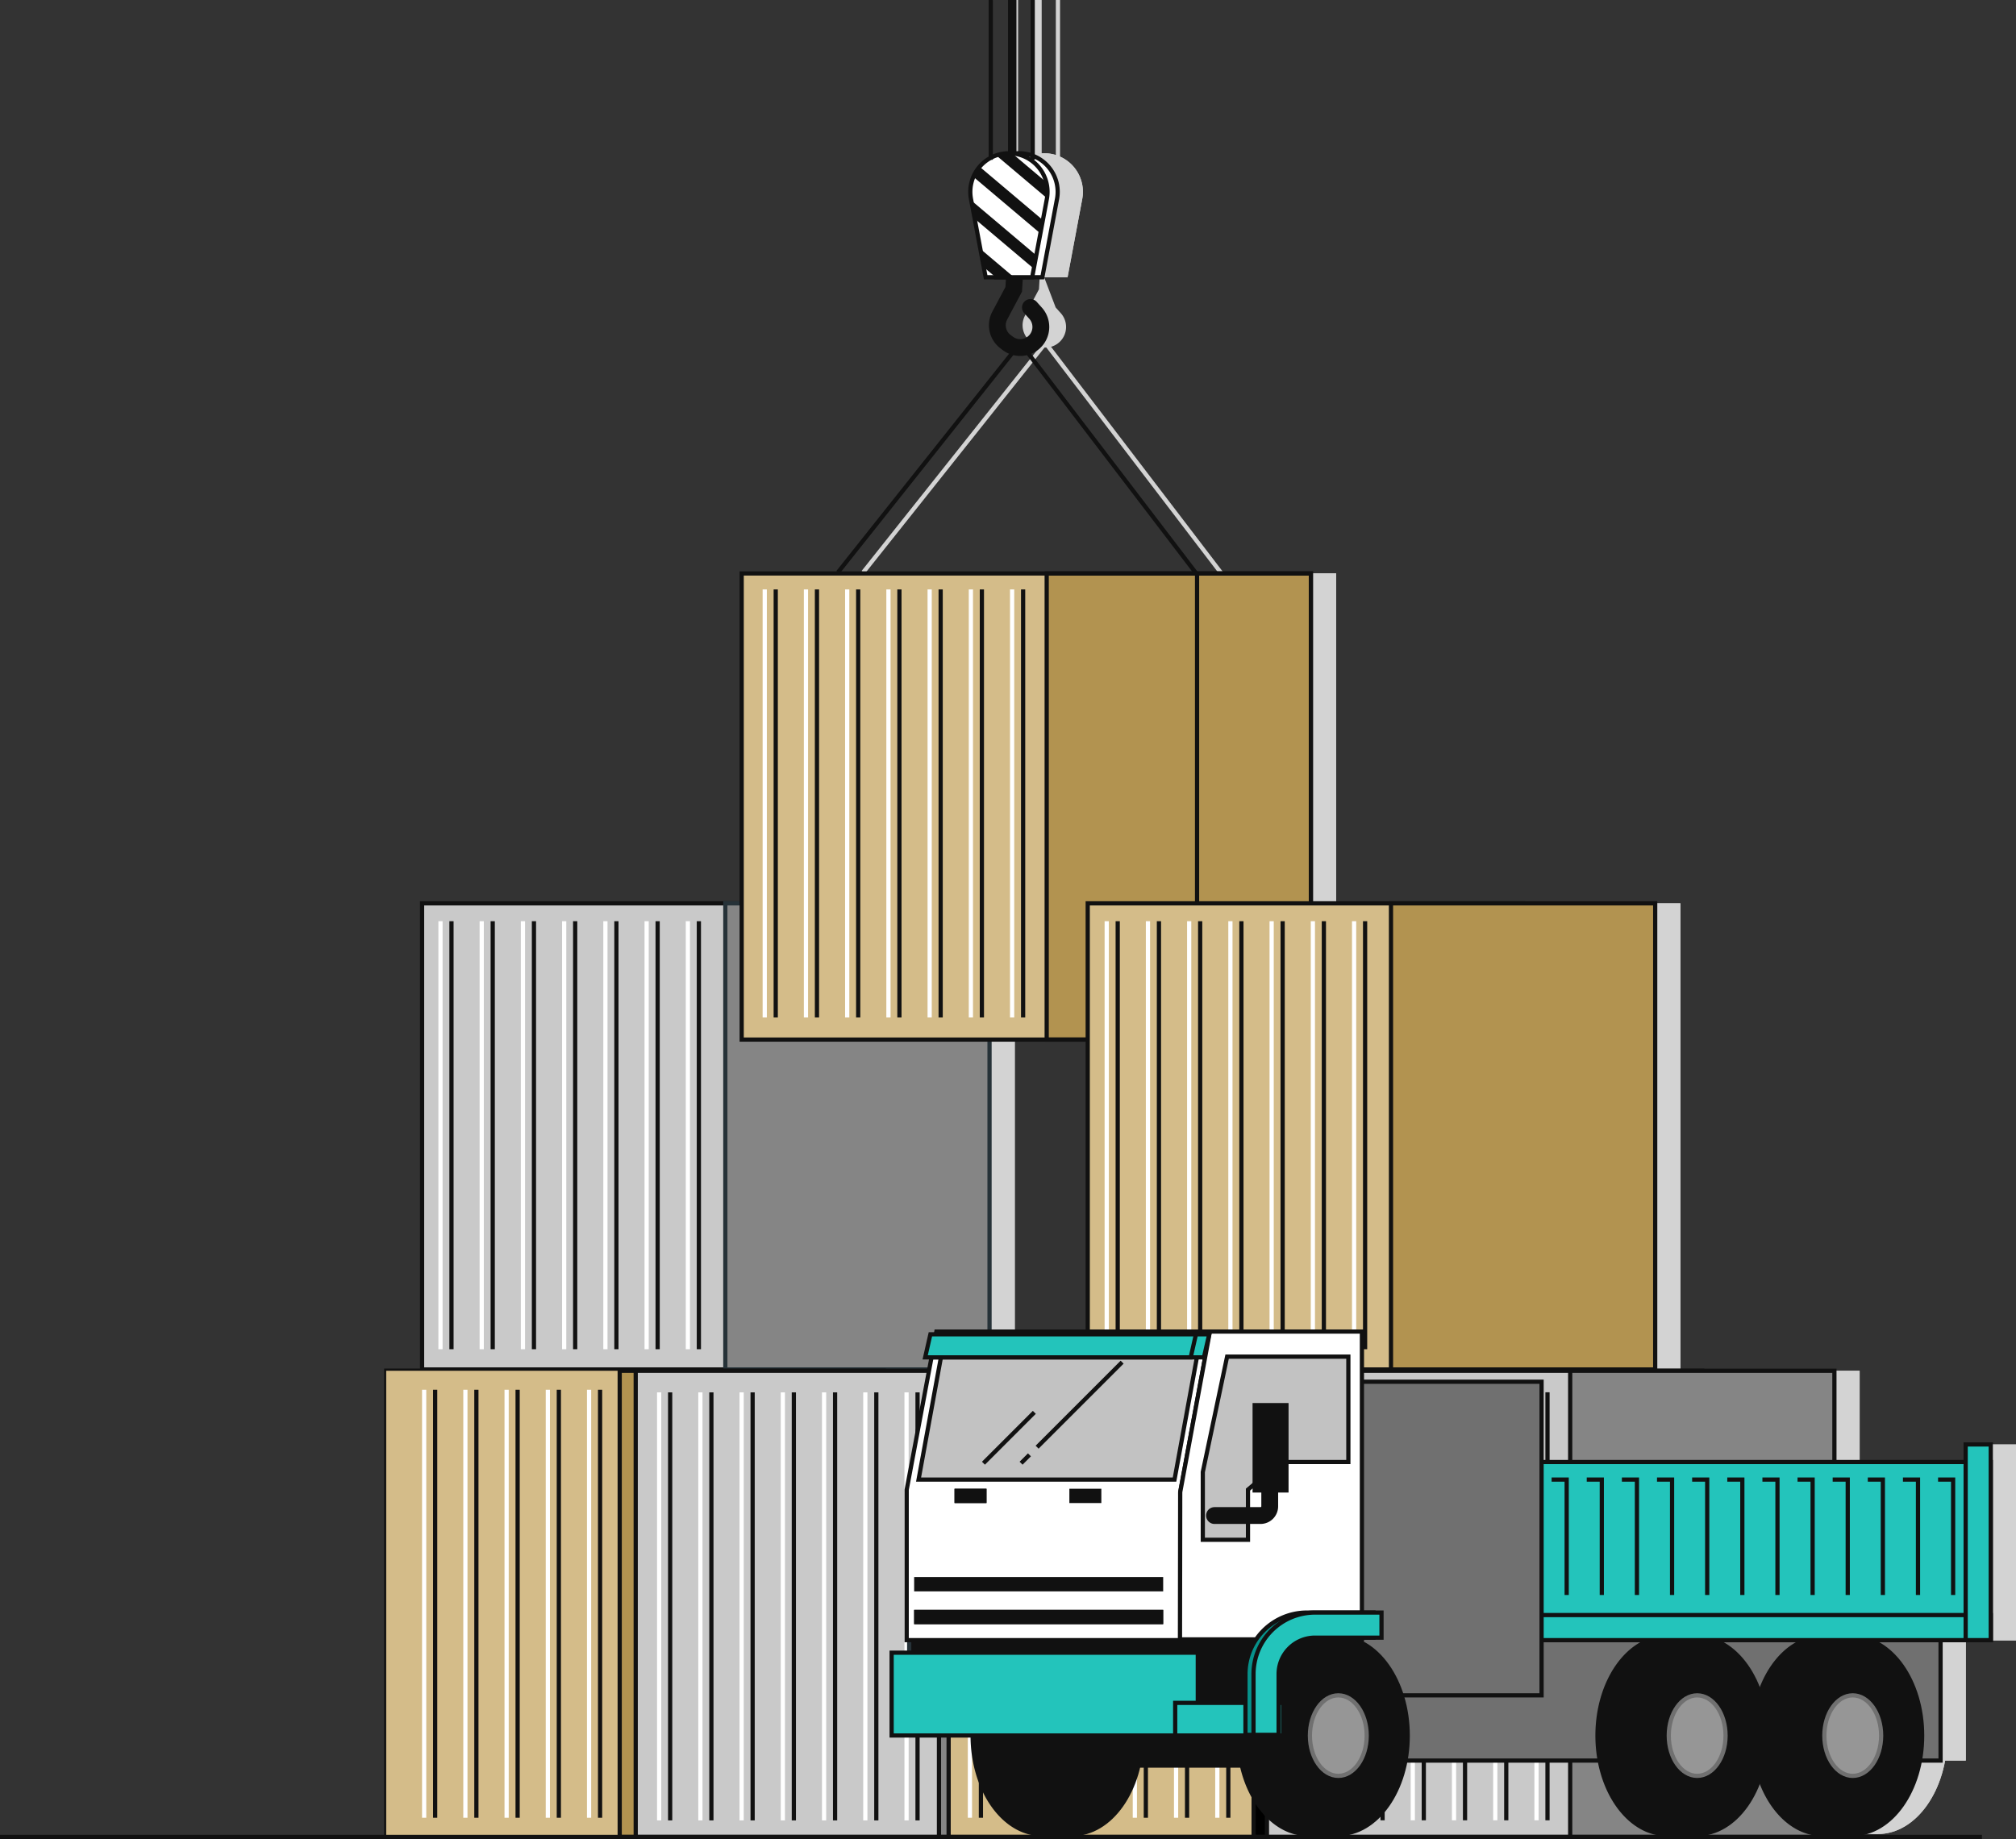 <svg xmlns="http://www.w3.org/2000/svg" xmlns:xlink="http://www.w3.org/1999/xlink" width="479.36" height="437.372" viewBox="0 0 479.36 437.372">
  <rect x="0" y="0" width="479.36" height="437.372" fill="#333333" stroke="none"/>
  <defs>
    <clipPath id="clip-path">
      <rect id="Rectangle_10244" data-name="Rectangle 10244" width="62.823" height="110.862" transform="translate(147.353 326.011)" fill="#d3d3d3"/>
    </clipPath>
    <clipPath id="clip-path-2">
      <rect id="Rectangle_10255" data-name="Rectangle 10255" width="62.822" height="110.862" transform="translate(298.085 326.011)" fill="#d3d3d3"/>
    </clipPath>
    <clipPath id="clip-path-3">
      <rect id="Rectangle_10244-2" data-name="Rectangle 10244" width="62.823" height="110.862" transform="translate(147.353 326.011)" fill="none"/>
    </clipPath>
    <clipPath id="clip-path-4">
      <rect id="Rectangle_10255-2" data-name="Rectangle 10255" width="62.822" height="110.862" transform="translate(298.085 326.011)" fill="none"/>
    </clipPath>
  </defs>
  <g id="Group_10581" data-name="Group 10581" transform="translate(-1226.64 -5115.614)">
    <g id="Group_10580" data-name="Group 10580" transform="translate(5.999 -11.525)">
      <rect id="Rectangle_10246" data-name="Rectangle 10246" width="135.345" height="110.862" transform="translate(1318.472 5453.126)" fill="#d3d3d3"/>
      <rect id="Rectangle_10237" data-name="Rectangle 10237" width="103.52" height="110.862" transform="translate(1327 5341.978)" fill="#d3d3d3"/>
      <rect id="Rectangle_10238" data-name="Rectangle 10238" width="103.52" height="110.862" transform="translate(1327 5341.978)" fill="#d3d3d3"/>
      <line id="Line_198" data-name="Line 198" y2="101.795" transform="translate(1333.993 5346.228)" fill="none"/>
      <line id="Line_199" data-name="Line 199" y2="101.795" transform="translate(1331.379 5346.228)" fill="none"/>
      <line id="Line_200" data-name="Line 200" y2="101.795" transform="translate(1343.797 5346.228)" fill="none"/>
      <line id="Line_201" data-name="Line 201" y2="101.795" transform="translate(1341.183 5346.228)" fill="none"/>
      <line id="Line_202" data-name="Line 202" y2="101.795" transform="translate(1353.602 5346.228)" fill="none"/>
      <line id="Line_203" data-name="Line 203" y2="101.795" transform="translate(1350.986 5346.228)" fill="none"/>
      <line id="Line_204" data-name="Line 204" y2="101.795" transform="translate(1363.405 5346.228)" fill="none"/>
      <line id="Line_205" data-name="Line 205" y2="101.795" transform="translate(1360.791 5346.228)" fill="none"/>
      <line id="Line_206" data-name="Line 206" y2="101.795" transform="translate(1373.209 5346.228)" fill="none"/>
      <line id="Line_207" data-name="Line 207" y2="101.795" transform="translate(1370.595 5346.228)" fill="none"/>
      <line id="Line_208" data-name="Line 208" y2="101.795" transform="translate(1383.014 5346.228)" fill="none"/>
      <line id="Line_209" data-name="Line 209" y2="101.795" transform="translate(1380.398 5346.228)" fill="none"/>
      <line id="Line_210" data-name="Line 210" y2="101.795" transform="translate(1392.817 5346.228)" fill="none"/>
      <line id="Line_211" data-name="Line 211" y2="101.795" transform="translate(1390.203 5346.228)" fill="none"/>
      <rect id="Rectangle_10239" data-name="Rectangle 10239" width="62.823" height="110.862" transform="translate(1399.107 5341.978)" fill="#d3d3d3"/>
      <rect id="Rectangle_10240" data-name="Rectangle 10240" width="62.823" height="110.862" transform="translate(1399.107 5341.978)" fill="#d3d3d3"/>
      <rect id="Rectangle_10241" data-name="Rectangle 10241" width="86.934" height="110.862" transform="translate(1318.472 5453.149)" fill="#d3d3d3"/>
      <rect id="Rectangle_10242" data-name="Rectangle 10242" width="62.823" height="110.862" transform="translate(1373.994 5453.149)" fill="#d3d3d3"/>
      <g id="Group_10564" data-name="Group 10564" transform="translate(1226.641 5127.139)">
        <g id="Group_10563" data-name="Group 10563" clip-path="url(#clip-path)">
          <path id="Path_26522" data-name="Path 26522" d="M0,0H62.823V110.862H0Z" transform="translate(147.353 326.011)" fill="#d3d3d3"/>
        </g>
      </g>
      <rect id="Rectangle_10247" data-name="Rectangle 10247" width="62.823" height="110.862" transform="translate(1373.994 5453.149)" fill="#d3d3d3"/>
      <line id="Line_216" data-name="Line 216" y2="101.795" transform="translate(1330.11 5457.66)" fill="none"/>
      <line id="Line_217" data-name="Line 217" y2="101.795" transform="translate(1327.496 5457.66)" fill="none"/>
      <line id="Line_218" data-name="Line 218" y2="101.795" transform="translate(1339.914 5457.66)" fill="none"/>
      <line id="Line_219" data-name="Line 219" y2="101.795" transform="translate(1337.3 5457.66)" fill="none"/>
      <line id="Line_220" data-name="Line 220" y2="101.795" transform="translate(1349.719 5457.66)" fill="none"/>
      <line id="Line_221" data-name="Line 221" y2="101.795" transform="translate(1347.104 5457.66)" fill="none"/>
      <line id="Line_222" data-name="Line 222" y2="101.795" transform="translate(1359.521 5457.66)" fill="none"/>
      <line id="Line_223" data-name="Line 223" y2="101.795" transform="translate(1356.908 5457.66)" fill="none"/>
      <line id="Line_224" data-name="Line 224" y2="101.795" transform="translate(1369.326 5457.66)" fill="none"/>
      <line id="Line_225" data-name="Line 225" y2="101.795" transform="translate(1366.712 5457.66)" fill="none"/>
      <rect id="Rectangle_10248" data-name="Rectangle 10248" width="103.52" height="110.862" transform="translate(1377.8 5453.149)" fill="#d3d3d3"/>
      <rect id="Rectangle_10249" data-name="Rectangle 10249" width="103.52" height="110.862" transform="translate(1377.8 5453.149)" fill="#d3d3d3"/>
      <rect id="Rectangle_10250" data-name="Rectangle 10250" width="62.823" height="110.862" transform="translate(1449.908 5453.149)" fill="#d3d3d3"/>
      <rect id="Rectangle_10251" data-name="Rectangle 10251" width="62.823" height="110.862" transform="translate(1449.908 5453.149)" fill="#d3d3d3"/>
      <line id="Line_226" data-name="Line 226" y2="101.795" transform="translate(1385.988 5458.287)" fill="none"/>
      <line id="Line_227" data-name="Line 227" y2="101.795" transform="translate(1383.375 5458.287)" fill="none"/>
      <line id="Line_228" data-name="Line 228" y2="101.795" transform="translate(1395.793 5458.287)" fill="none"/>
      <line id="Line_229" data-name="Line 229" y2="101.795" transform="translate(1393.179 5458.287)" fill="none"/>
      <line id="Line_230" data-name="Line 230" y2="101.795" transform="translate(1405.597 5458.287)" fill="none"/>
      <line id="Line_231" data-name="Line 231" y2="101.795" transform="translate(1402.982 5458.287)" fill="none"/>
      <line id="Line_232" data-name="Line 232" y2="101.795" transform="translate(1415.4 5458.287)" fill="none"/>
      <line id="Line_233" data-name="Line 233" y2="101.795" transform="translate(1412.787 5458.287)" fill="none"/>
      <line id="Line_234" data-name="Line 234" y2="101.795" transform="translate(1425.205 5458.287)" fill="none"/>
      <line id="Line_235" data-name="Line 235" y2="101.795" transform="translate(1422.59 5458.287)" fill="none"/>
      <line id="Line_236" data-name="Line 236" y2="101.795" transform="translate(1435.009 5458.287)" fill="none"/>
      <line id="Line_237" data-name="Line 237" y2="101.795" transform="translate(1432.395 5458.287)" fill="none"/>
      <line id="Line_238" data-name="Line 238" y2="101.795" transform="translate(1444.813 5458.287)" fill="none"/>
      <line id="Line_239" data-name="Line 239" y2="101.795" transform="translate(1442.199 5458.287)" fill="none"/>
      <rect id="Rectangle_10252" data-name="Rectangle 10252" width="103.52" height="110.862" transform="translate(1452.617 5453.149)" fill="#d3d3d3"/>
      <rect id="Rectangle_10253" data-name="Rectangle 10253" width="62.823" height="110.862" transform="translate(1524.725 5453.149)" fill="#d3d3d3"/>
      <g id="Group_10569" data-name="Group 10569" transform="translate(1226.641 5127.139)">
        <g id="Group_10568" data-name="Group 10568" clip-path="url(#clip-path-2)">
          <rect id="Rectangle_10254" data-name="Rectangle 10254" width="62.823" height="110.862" transform="translate(298.084 326.011)" fill="#d3d3d3"/>
        </g>
      </g>
      <rect id="Rectangle_10257" data-name="Rectangle 10257" width="135.345" height="110.862" transform="translate(1452.203 5453.149)" fill="#d3d3d3"/>
      <rect id="Rectangle_10258" data-name="Rectangle 10258" width="62.823" height="110.862" transform="translate(1524.725 5453.149)" fill="#d3d3d3"/>
      <line id="Line_240" data-name="Line 240" y2="101.795" transform="translate(1459.882 5457.66)" fill="none"/>
      <line id="Line_241" data-name="Line 241" y2="101.795" transform="translate(1457.268 5457.66)" fill="none"/>
      <line id="Line_242" data-name="Line 242" y2="101.795" transform="translate(1469.686 5457.66)" fill="none"/>
      <line id="Line_243" data-name="Line 243" y2="101.795" transform="translate(1467.071 5457.66)" fill="none"/>
      <line id="Line_244" data-name="Line 244" y2="101.795" transform="translate(1479.49 5457.66)" fill="none"/>
      <line id="Line_245" data-name="Line 245" y2="101.795" transform="translate(1476.875 5457.66)" fill="none"/>
      <line id="Line_246" data-name="Line 246" y2="101.795" transform="translate(1489.294 5457.66)" fill="none"/>
      <line id="Line_247" data-name="Line 247" y2="101.795" transform="translate(1486.68 5457.66)" fill="none"/>
      <line id="Line_248" data-name="Line 248" y2="101.795" transform="translate(1499.098 5457.66)" fill="none"/>
      <line id="Line_249" data-name="Line 249" y2="101.795" transform="translate(1496.483 5457.66)" fill="none"/>
      <line id="Line_250" data-name="Line 250" y2="101.795" transform="translate(1508.902 5457.66)" fill="none"/>
      <line id="Line_251" data-name="Line 251" y2="101.795" transform="translate(1506.287 5457.66)" fill="none"/>
      <line id="Line_252" data-name="Line 252" y2="101.795" transform="translate(1518.705 5457.66)" fill="none"/>
      <line id="Line_253" data-name="Line 253" y2="101.795" transform="translate(1516.092 5457.66)" fill="none"/>
      <rect id="Rectangle_10259" data-name="Rectangle 10259" width="103.52" height="110.862" transform="translate(1527.891 5453.149)" fill="#d3d3d3"/>
      <rect id="Rectangle_10260" data-name="Rectangle 10260" width="103.52" height="110.862" transform="translate(1527.891 5453.149)" fill="#d3d3d3"/>
      <line id="Line_254" data-name="Line 254" y2="101.795" transform="translate(1535.776 5458.263)" fill="none"/>
      <line id="Line_255" data-name="Line 255" y2="101.795" transform="translate(1533.162 5458.263)" fill="none"/>
      <line id="Line_256" data-name="Line 256" y2="101.795" transform="translate(1545.58 5458.263)" fill="none"/>
      <line id="Line_257" data-name="Line 257" y2="101.795" transform="translate(1542.966 5458.263)" fill="none"/>
      <line id="Line_258" data-name="Line 258" y2="101.795" transform="translate(1555.385 5458.263)" fill="none"/>
      <line id="Line_259" data-name="Line 259" y2="101.795" transform="translate(1552.77 5458.263)" fill="none"/>
      <line id="Line_260" data-name="Line 260" y2="101.795" transform="translate(1565.189 5458.263)" fill="none"/>
      <line id="Line_261" data-name="Line 261" y2="101.795" transform="translate(1562.574 5458.263)" fill="none"/>
      <line id="Line_262" data-name="Line 262" y2="101.795" transform="translate(1574.994 5458.263)" fill="none"/>
      <line id="Line_263" data-name="Line 263" y2="101.795" transform="translate(1572.378 5458.263)" fill="none"/>
      <line id="Line_264" data-name="Line 264" y2="101.795" transform="translate(1584.796 5458.263)" fill="none"/>
      <line id="Line_265" data-name="Line 265" y2="101.795" transform="translate(1582.182 5458.263)" fill="none"/>
      <line id="Line_266" data-name="Line 266" y2="101.795" transform="translate(1594.6 5458.263)" fill="none"/>
      <line id="Line_267" data-name="Line 267" y2="101.795" transform="translate(1591.986 5458.263)" fill="none"/>
      <rect id="Rectangle_10261" data-name="Rectangle 10261" width="62.823" height="110.862" transform="translate(1599.998 5453.149)" fill="#d3d3d3"/>
      <rect id="Rectangle_10262" data-name="Rectangle 10262" width="62.823" height="110.862" transform="translate(1599.998 5453.149)" fill="#d3d3d3"/>
      <rect id="Rectangle_10263" data-name="Rectangle 10263" width="103.52" height="110.862" transform="translate(1403.41 5263.521)" fill="#d3d3d3"/>
      <rect id="Rectangle_10264" data-name="Rectangle 10264" width="62.822" height="110.862" transform="translate(1475.52 5263.521)" fill="#d3d3d3"/>
      <rect id="Rectangle_10268" data-name="Rectangle 10268" width="135.345" height="110.862" transform="translate(1402.996 5263.521)" fill="#d3d3d3"/>
      <rect id="Rectangle_10269" data-name="Rectangle 10269" width="62.822" height="110.862" transform="translate(1475.52 5263.521)" fill="#d3d3d3"/>
      <line id="Line_268" data-name="Line 268" y2="101.795" transform="translate(1411.092 5267.321)" fill="none"/>
      <line id="Line_269" data-name="Line 269" y2="101.795" transform="translate(1408.479 5267.321)" fill="none"/>
      <line id="Line_270" data-name="Line 270" y2="101.795" transform="translate(1420.896 5267.321)" fill="none"/>
      <line id="Line_271" data-name="Line 271" y2="101.795" transform="translate(1418.282 5267.321)" fill="none"/>
      <line id="Line_272" data-name="Line 272" y2="101.795" transform="translate(1430.7 5267.321)" fill="none"/>
      <line id="Line_273" data-name="Line 273" y2="101.795" transform="translate(1428.086 5267.321)" fill="none"/>
      <line id="Line_274" data-name="Line 274" y2="101.795" transform="translate(1440.504 5267.321)" fill="none"/>
      <line id="Line_275" data-name="Line 275" y2="101.795" transform="translate(1437.891 5267.321)" fill="none"/>
      <line id="Line_276" data-name="Line 276" y2="101.795" transform="translate(1450.309 5267.321)" fill="none"/>
      <line id="Line_277" data-name="Line 277" y2="101.795" transform="translate(1447.693 5267.321)" fill="none"/>
      <line id="Line_278" data-name="Line 278" y2="101.795" transform="translate(1460.112 5267.321)" fill="none"/>
      <line id="Line_279" data-name="Line 279" y2="101.795" transform="translate(1457.498 5267.321)" fill="none"/>
      <line id="Line_280" data-name="Line 280" y2="101.795" transform="translate(1469.916 5267.321)" fill="none"/>
      <line id="Line_281" data-name="Line 281" y2="101.795" transform="translate(1467.303 5267.321)" fill="none"/>
      <path id="Path_26421" data-name="Path 26421" d="M199.262,136.1,242.6,81.572l42.034,55.059V245.716" transform="translate(1226.641 5127.139)" fill="none" stroke="#d3d3d3" stroke-miterlimit="10" stroke-width="1"/>
      <path id="Path_26422" data-name="Path 26422" d="M241.353,63.509l-.311,5.294-3.32,6.249a4.9,4.9,0,0,0,1.4,6.232l.515.384a4.9,4.9,0,0,0,6.579-7.206l-1.2-1.337" transform="translate(1226.641 5127.139)" fill="#d3d3d3"/>
      <path id="Path_26423" data-name="Path 26423" d="M247.844,65.942H236.785l-3.491-18.621a9.178,9.178,0,1,1,18.041,0Z" transform="translate(1226.641 5127.139)" fill="#d3d3d3"/>
      <path id="Path_26424" data-name="Path 26424" d="M247.844,65.942H236.785l-3.491-18.621a9.178,9.178,0,1,1,18.041,0Z" transform="translate(1226.641 5127.139)" fill="#d3d3d3"/>
      <path id="Path_26425" data-name="Path 26425" d="M245.428,65.942H234.369l-3.491-18.621a9.178,9.178,0,1,1,18.041,0Z" transform="translate(1226.641 5127.139)" fill="#d3d3d3"/>
      <path id="Path_26426" data-name="Path 26426" d="M245.428,65.942H234.369l-3.491-18.621a9.178,9.178,0,1,1,18.041,0Z" transform="translate(1226.641 5127.139)" fill="#d3d3d3"/>
      <path id="Path_26427" data-name="Path 26427" d="M231.45,42.062l15.932,13.457.594-3.167-15.034-12.7a9.247,9.247,0,0,0-1.492,2.409" transform="translate(1226.641 5127.139)" fill="#d3d3d3"/>
      <path id="Path_26428" data-name="Path 26428" d="M248.943,47.137a9.138,9.138,0,0,0-.158-3.8l-8.1-6.838c-.261-.022-.523-.044-.791-.044a9.172,9.172,0,0,0-3.008.505Z" transform="translate(1226.641 5127.139)" fill="#d3d3d3"/>
      <path id="Path_26429" data-name="Path 26429" d="M241.1,65.942l-7.992-6.75.817,4.359,2.832,2.391Z" transform="translate(1226.641 5127.139)" fill="#d3d3d3"/>
      <path id="Path_26430" data-name="Path 26430" d="M231.76,52.024l14.052,11.87.594-3.168L230.943,47.665Z" transform="translate(1226.641 5127.139)" fill="#d3d3d3"/>
      <line id="Line_282" data-name="Line 282" y1="36.496" transform="translate(1467.33 5127.14)" fill="none" stroke="#d3d3d3" stroke-miterlimit="10" stroke-width="2"/>
      <line id="Line_283" data-name="Line 283" y1="38.003" transform="translate(1462.221 5127.14)" fill="none" stroke="#d3d3d3" stroke-miterlimit="10" stroke-width="1"/>
      <path id="Path_26523" data-name="Path 26523" d="M0,38V0" transform="translate(1472.195 5127.14)" fill="#d3d3d3" stroke="#d3d3d3" stroke-width="1"/>
      <rect id="Rectangle_10270" data-name="Rectangle 10270" width="103.52" height="110.862" transform="translate(1485.277 5341.978)" fill="#d3d3d3"/>
      <rect id="Rectangle_10271" data-name="Rectangle 10271" width="103.52" height="110.862" transform="translate(1485.277 5341.978)" fill="#d3d3d3"/>
      <line id="Line_285" data-name="Line 285" y2="101.795" transform="translate(1492.408 5346.228)" fill="none"/>
      <line id="Line_286" data-name="Line 286" y2="101.795" transform="translate(1489.793 5346.228)" fill="none"/>
      <line id="Line_287" data-name="Line 287" y2="101.795" transform="translate(1502.212 5346.228)" fill="none"/>
      <line id="Line_288" data-name="Line 288" y2="101.795" transform="translate(1499.598 5346.228)" fill="none"/>
      <line id="Line_289" data-name="Line 289" y2="101.795" transform="translate(1512.016 5346.228)" fill="none"/>
      <line id="Line_290" data-name="Line 290" y2="101.795" transform="translate(1509.401 5346.228)" fill="none"/>
      <line id="Line_291" data-name="Line 291" y2="101.795" transform="translate(1521.82 5346.228)" fill="none"/>
      <line id="Line_292" data-name="Line 292" y2="101.795" transform="translate(1519.205 5346.228)" fill="none"/>
      <line id="Line_293" data-name="Line 293" y2="101.795" transform="translate(1531.624 5346.228)" fill="none"/>
      <line id="Line_294" data-name="Line 294" y2="101.795" transform="translate(1529.01 5346.228)" fill="none"/>
      <line id="Line_295" data-name="Line 295" y2="101.795" transform="translate(1541.428 5346.228)" fill="none"/>
      <line id="Line_296" data-name="Line 296" y2="101.795" transform="translate(1538.813 5346.228)" fill="none"/>
      <line id="Line_297" data-name="Line 297" y2="101.795" transform="translate(1551.232 5346.228)" fill="none"/>
      <line id="Line_298" data-name="Line 298" y2="101.795" transform="translate(1548.617 5346.228)" fill="none"/>
      <rect id="Rectangle_10272" data-name="Rectangle 10272" width="62.823" height="110.862" transform="translate(1557.386 5341.978)" fill="#d3d3d3"/>
      <rect id="Rectangle_10273" data-name="Rectangle 10273" width="62.823" height="110.862" transform="translate(1557.386 5341.978)" fill="#d3d3d3"/>
      <rect id="Rectangle_10275" data-name="Rectangle 10275" width="139.625" height="28.641" transform="translate(1548.441 5517.214)" fill="#d3d3d3"/>
      <rect id="Rectangle_10276" data-name="Rectangle 10276" width="139.625" height="28.641" transform="translate(1548.441 5517.214)" fill="#d3d3d3"/>
      <path id="Path_26431" data-name="Path 26431" d="M457.045,412.779c0,12.926-7.389,23.4-16.5,23.4s-16.5-10.478-16.5-23.4,7.389-23.4,16.5-23.4,16.5,10.478,16.5,23.4" transform="translate(1226.641 5127.139)" fill="#d3d3d3"/>
      <ellipse id="Ellipse_205" data-name="Ellipse 205" cx="16.503" cy="23.404" rx="16.503" ry="23.404" transform="translate(1650.68 5516.514)" fill="#d3d3d3"/>
      <path id="Path_26432" data-name="Path 26432" d="M449.033,422.634l-.04-2.44a32.677,32.677,0,0,0-.257-15.846l-.033-1.985-4.449-11.372-3.712-1.616h-7.2c-9.115,0-16.5,10.478-16.5,23.4s7.388,23.4,16.5,23.4h7.2l3.527-5.627a22.9,22.9,0,0,0,3-4.788Z" transform="translate(1226.641 5127.139)" fill="#d3d3d3"/>
      <path id="Path_26433" data-name="Path 26433" d="M449.033,422.634l-.04-2.44a32.677,32.677,0,0,0-.257-15.846l-.033-1.985-4.449-11.372-3.712-1.616h-7.2c-9.115,0-16.5,10.478-16.5,23.4s7.388,23.4,16.5,23.4h7.2l3.527-5.627a22.9,22.9,0,0,0,3-4.788Z" transform="translate(1226.641 5127.139)" fill="#d3d3d3"/>
      <path id="Path_26434" data-name="Path 26434" d="M447.3,412.779c0,5.289-3.024,9.577-6.754,9.577s-6.753-4.288-6.753-9.577,3.024-9.577,6.753-9.577,6.754,4.288,6.754,9.577" transform="translate(1226.641 5127.139)" fill="#d3d3d3"/>
      <ellipse id="Ellipse_206" data-name="Ellipse 206" cx="6.753" cy="9.577" rx="6.753" ry="9.577" transform="translate(1660.43 5530.341)" fill="#d3d3d3"/>
      <path id="Path_26435" data-name="Path 26435" d="M420.051,412.779c0,12.926-7.389,23.4-16.5,23.4s-16.5-10.478-16.5-23.4,7.389-23.4,16.5-23.4,16.5,10.478,16.5,23.4" transform="translate(1226.641 5127.139)" fill="#d3d3d3"/>
      <ellipse id="Ellipse_207" data-name="Ellipse 207" cx="16.503" cy="23.404" rx="16.503" ry="23.404" transform="translate(1613.686 5516.514)" fill="#d3d3d3"/>
      <path id="Path_26436" data-name="Path 26436" d="M412.039,422.634l-.04-2.44a32.694,32.694,0,0,0-.258-15.846l-.033-1.985-4.449-11.372-3.712-1.616h-7.2c-9.113,0-16.5,10.478-16.5,23.4s7.389,23.4,16.5,23.4h7.2l3.527-5.627a22.9,22.9,0,0,0,3-4.788Z" transform="translate(1226.641 5127.139)" fill="#d3d3d3"/>
      <path id="Path_26437" data-name="Path 26437" d="M412.039,422.634l-.04-2.44a32.694,32.694,0,0,0-.258-15.846l-.033-1.985-4.449-11.372-3.712-1.616h-7.2c-9.113,0-16.5,10.478-16.5,23.4s7.389,23.4,16.5,23.4h7.2l3.527-5.627a22.9,22.9,0,0,0,3-4.788Z" transform="translate(1226.641 5127.139)" fill="#d3d3d3"/>
      <path id="Path_26438" data-name="Path 26438" d="M410.3,412.779c0,5.289-3.023,9.577-6.753,9.577s-6.753-4.288-6.753-9.577,3.023-9.577,6.753-9.577,6.753,4.288,6.753,9.577" transform="translate(1226.641 5127.139)" fill="#d3d3d3"/>
      <ellipse id="Ellipse_208" data-name="Ellipse 208" cx="6.753" cy="9.577" rx="6.753" ry="9.577" transform="translate(1623.436 5530.341)" fill="#d3d3d3"/>
      <rect id="Rectangle_10277" data-name="Rectangle 10277" width="108.001" height="42.365" transform="translate(1592 5474.849)" fill="#d3d3d3"/>
      <rect id="Rectangle_10278" data-name="Rectangle 10278" width="108.001" height="42.365" transform="translate(1592 5474.849)" fill="#d3d3d3"/>
      <rect id="Rectangle_10279" data-name="Rectangle 10279" width="108.001" height="5.967" transform="translate(1592 5511.247)" fill="#d3d3d3"/>
      <rect id="Rectangle_10280" data-name="Rectangle 10280" width="108.001" height="5.967" transform="translate(1592 5511.247)" fill="#d3d3d3"/>
      <rect id="Rectangle_10281" data-name="Rectangle 10281" width="5.967" height="46.542" transform="translate(1694.033 5470.672)" fill="#d3d3d3"/>
      <rect id="Rectangle_10282" data-name="Rectangle 10282" width="5.967" height="46.542" transform="translate(1694.033 5470.672)" fill="#d3d3d3"/>
      <rect id="Rectangle_10283" data-name="Rectangle 10283" width="47.138" height="74.586" transform="translate(1546.056 5455.755)" fill="#d3d3d3"/>
      <rect id="Rectangle_10284" data-name="Rectangle 10284" width="47.138" height="74.586" transform="translate(1546.056 5455.755)" fill="#d3d3d3"/>
      <rect id="Rectangle_10285" data-name="Rectangle 10285" width="42.962" height="13.724" transform="translate(1482.209 5533.323)" fill="#d3d3d3"/>
      <rect id="Rectangle_10286" data-name="Rectangle 10286" width="42.962" height="13.724" transform="translate(1482.209 5533.323)" fill="#d3d3d3"/>
      <rect id="Rectangle_10287" data-name="Rectangle 10287" width="105.614" height="25.061" transform="translate(1442.828 5513.037)" fill="#d3d3d3"/>
      <rect id="Rectangle_10288" data-name="Rectangle 10288" width="105.614" height="25.061" transform="translate(1442.828 5513.037)" fill="#d3d3d3"/>
      <path id="Path_26439" data-name="Path 26439" d="M334.724,412.779c0,12.926-7.389,23.4-16.5,23.4s-16.5-10.478-16.5-23.4,7.389-23.4,16.5-23.4,16.5,10.478,16.5,23.4" transform="translate(1226.641 5127.139)" fill="#d3d3d3"/>
      <ellipse id="Ellipse_209" data-name="Ellipse 209" cx="16.503" cy="23.404" rx="16.503" ry="23.404" transform="translate(1528.359 5516.514)" fill="#d3d3d3"/>
      <path id="Path_26440" data-name="Path 26440" d="M326.712,422.634l-.04-2.44a32.677,32.677,0,0,0-.257-15.846l-.033-1.985-4.45-11.372-3.711-1.616h-7.2c-9.115,0-16.5,10.478-16.5,23.4s7.388,23.4,16.5,23.4h7.2l3.527-5.627a22.9,22.9,0,0,0,3-4.788Z" transform="translate(1226.641 5127.139)" fill="#d3d3d3"/>
      <path id="Path_26441" data-name="Path 26441" d="M326.712,422.634l-.04-2.44a32.677,32.677,0,0,0-.257-15.846l-.033-1.985-4.45-11.372-3.711-1.616h-7.2c-9.115,0-16.5,10.478-16.5,23.4s7.388,23.4,16.5,23.4h7.2l3.527-5.627a22.9,22.9,0,0,0,3-4.788Z" transform="translate(1226.641 5127.139)" fill="#d3d3d3"/>
      <path id="Path_26442" data-name="Path 26442" d="M324.974,412.779c0,5.289-3.023,9.577-6.753,9.577s-6.753-4.288-6.753-9.577,3.023-9.577,6.753-9.577,6.753,4.288,6.753,9.577" transform="translate(1226.641 5127.139)" fill="#d3d3d3"/>
      <ellipse id="Ellipse_210" data-name="Ellipse 210" cx="6.753" cy="9.577" rx="6.753" ry="9.577" transform="translate(1538.109 5530.341)" fill="#d3d3d3"/>
      <path id="Path_26443" data-name="Path 26443" d="M271.475,412.779c0,12.926-7.389,23.4-16.5,23.4s-16.5-10.478-16.5-23.4,7.389-23.4,16.5-23.4,16.5,10.478,16.5,23.4" transform="translate(1226.641 5127.139)" fill="#d3d3d3"/>
      <ellipse id="Ellipse_211" data-name="Ellipse 211" cx="16.503" cy="23.404" rx="16.503" ry="23.404" transform="translate(1465.109 5516.514)" fill="#d3d3d3"/>
      <path id="Path_26444" data-name="Path 26444" d="M263.463,422.634l-.04-2.44a32.677,32.677,0,0,0-.257-15.846l-.033-1.985-4.45-11.372-3.711-1.616h-7.2c-9.115,0-16.5,10.478-16.5,23.4s7.388,23.4,16.5,23.4h7.2l3.527-5.627a22.9,22.9,0,0,0,3-4.788Z" transform="translate(1226.641 5127.139)" fill="#d3d3d3"/>
      <path id="Path_26445" data-name="Path 26445" d="M263.463,422.634l-.04-2.44a32.677,32.677,0,0,0-.257-15.846l-.033-1.985-4.45-11.372-3.711-1.616h-7.2c-9.115,0-16.5,10.478-16.5,23.4s7.388,23.4,16.5,23.4h7.2l3.527-5.627a22.9,22.9,0,0,0,3-4.788Z" transform="translate(1226.641 5127.139)" fill="#d3d3d3"/>
      <path id="Path_26446" data-name="Path 26446" d="M215.591,390.075H280.63V354.87l7.055-38.188H222.646l-7.055,37.631Z" transform="translate(1226.641 5127.139)" fill="#d3d3d3"/>
      <path id="Path_26447" data-name="Path 26447" d="M215.591,390.075H280.63V354.87l7.055-38.188H222.646l-7.055,37.631Z" transform="translate(1226.641 5127.139)" fill="#d3d3d3"/>
      <path id="Path_26448" data-name="Path 26448" d="M287.685,316.682h36.148V389.9H280.574l.056-35.025Z" transform="translate(1226.641 5127.139)" fill="#d3d3d3"/>
      <path id="Path_26449" data-name="Path 26449" d="M287.685,316.682h36.148V389.9H280.574l.056-35.025Z" transform="translate(1226.641 5127.139)" fill="#d3d3d3"/>
      <path id="Path_26450" data-name="Path 26450" d="M291.778,322.649h28.83V347.71H304.5l-7.757,6.563v11.934H286V350.1Z" transform="translate(1226.641 5127.139)" fill="#d3d3d3"/>
      <path id="Path_26451" data-name="Path 26451" d="M291.778,322.649h28.83V347.71H304.5l-7.757,6.563v11.934H286V350.1Z" transform="translate(1226.641 5127.139)" fill="#d3d3d3"/>
      <rect id="Rectangle_10289" data-name="Rectangle 10289" width="7.558" height="20.288" transform="translate(1524.973 5461.322)" fill="#d3d3d3"/>
      <rect id="Rectangle_10290" data-name="Rectangle 10290" width="7.558" height="20.288" transform="translate(1524.973 5461.322)" fill="#d3d3d3"/>
      <path id="Path_26452" data-name="Path 26452" d="M301.912,354.87v3.381a2.187,2.187,0,0,1-2.188,2.188H288.785" transform="translate(1226.641 5127.139)" fill="#d3d3d3"/>
      <path id="Path_26453" data-name="Path 26453" d="M223.872,322.052l-5.457,29.834h60.862l5.457-29.834Z" transform="translate(1226.641 5127.139)" fill="#d3d3d3"/>
      <path id="Path_26454" data-name="Path 26454" d="M223.872,322.052l-5.457,29.834h60.862l5.457-29.834Z" transform="translate(1226.641 5127.139)" fill="#d3d3d3"/>
      <line id="Line_299" data-name="Line 299" x1="1.989" y2="1.988" transform="translate(1469.43 5473.144)" fill="none"/>
      <line id="Line_300" data-name="Line 300" x1="20.217" y2="20.217" transform="translate(1473.241 5451.104)" fill="none"/>
      <line id="Line_301" data-name="Line 301" x1="12.097" y2="12.097" transform="translate(1460.482 5463.035)" fill="none"/>
      <path id="Path_26455" data-name="Path 26455" d="M286.035,322.816H222.129l1.258-5.48h63.906Z" transform="translate(1226.641 5127.139)" fill="#d3d3d3"/>
      <path id="Path_26456" data-name="Path 26456" d="M286.267,322.816H222.129l1.263-5.48h64.138Z" transform="translate(1226.641 5127.139)" fill="#d3d3d3"/>
      <path id="Path_26457" data-name="Path 26457" d="M283.127,322.816H219.984l1.243-5.48H284.37Z" transform="translate(1226.641 5127.139)" fill="#d3d3d3"/>
      <path id="Path_26458" data-name="Path 26458" d="M283.127,322.816H219.984l1.243-5.48H284.37Z" transform="translate(1226.641 5127.139)" fill="#d3d3d3"/>
      <rect id="Rectangle_10291" data-name="Rectangle 10291" width="72.796" height="19.691" transform="translate(1438.652 5520.196)" fill="#d3d3d3"/>
      <rect id="Rectangle_10292" data-name="Rectangle 10292" width="72.796" height="19.691" transform="translate(1438.652 5520.196)" fill="#d3d3d3"/>
      <rect id="Rectangle_10293" data-name="Rectangle 10293" width="25.658" height="7.757" transform="translate(1506.076 5532.131)" fill="#d3d3d3"/>
      <rect id="Rectangle_10294" data-name="Rectangle 10294" width="25.658" height="7.757" transform="translate(1506.076 5532.131)" fill="#d3d3d3"/>
      <path id="Path_26459" data-name="Path 26459" d="M302.111,412.6h-5.967V398.13a14.635,14.635,0,0,1,14.619-14.618h15.812v5.967H310.763a8.661,8.661,0,0,0-8.652,8.651Z" transform="translate(1226.641 5127.139)" fill="#d3d3d3"/>
      <path id="Path_26460" data-name="Path 26460" d="M302.111,412.6h-5.967V398.13a14.635,14.635,0,0,1,14.619-14.618h15.812v5.967H310.763a8.661,8.661,0,0,0-8.652,8.651Z" transform="translate(1226.641 5127.139)" fill="#d3d3d3"/>
      <path id="Path_26461" data-name="Path 26461" d="M304.026,412.6h-5.967V398.13a14.635,14.635,0,0,1,14.619-14.618H328.49v5.967H312.678a8.661,8.661,0,0,0-8.652,8.651Z" transform="translate(1226.641 5127.139)" fill="#d3d3d3"/>
      <path id="Path_26462" data-name="Path 26462" d="M304.026,412.6h-5.967V398.13a14.635,14.635,0,0,1,14.619-14.618H328.49v5.967H312.678a8.661,8.661,0,0,0-8.652,8.651Z" transform="translate(1226.641 5127.139)" fill="#d3d3d3"/>
      <rect id="Rectangle_10295" data-name="Rectangle 10295" width="58.211" height="2.4" transform="translate(1444.507 5502.712)" fill="#d3d3d3"/>
      <rect id="Rectangle_10296" data-name="Rectangle 10296" width="58.211" height="2.4" transform="translate(1444.507 5502.712)" fill="#d3d3d3"/>
      <rect id="Rectangle_10297" data-name="Rectangle 10297" width="58.211" height="2.4" transform="translate(1444.507 5510.513)" fill="#d3d3d3"/>
      <rect id="Rectangle_10298" data-name="Rectangle 10298" width="58.211" height="2.4" transform="translate(1444.507 5510.513)" fill="#d3d3d3"/>
      <rect id="Rectangle_10299" data-name="Rectangle 10299" width="6.601" height="2.4" transform="translate(1454.108 5481.708)" fill="#d3d3d3"/>
      <rect id="Rectangle_10300" data-name="Rectangle 10300" width="6.601" height="2.4" transform="translate(1454.108 5481.708)" fill="#d3d3d3"/>
      <rect id="Rectangle_10301" data-name="Rectangle 10301" width="6.601" height="2.4" transform="translate(1481.414 5481.708)" fill="#d3d3d3"/>
      <rect id="Rectangle_10302" data-name="Rectangle 10302" width="6.601" height="2.4" transform="translate(1481.414 5481.708)" fill="#d3d3d3"/>
      <path id="Path_26463" data-name="Path 26463" d="M368.94,351.887h3.58v27.448" transform="translate(1226.641 5127.139)" fill="#d3d3d3"/>
      <path id="Path_26464" data-name="Path 26464" d="M377.293,351.887h3.58v27.448" transform="translate(1226.641 5127.139)" fill="#d3d3d3"/>
      <path id="Path_26465" data-name="Path 26465" d="M385.647,351.887h3.58v27.448" transform="translate(1226.641 5127.139)" fill="#d3d3d3"/>
      <path id="Path_26466" data-name="Path 26466" d="M394,351.887h3.58v27.448" transform="translate(1226.641 5127.139)" fill="#d3d3d3"/>
      <path id="Path_26467" data-name="Path 26467" d="M402.354,351.887h3.58v27.448" transform="translate(1226.641 5127.139)" fill="#d3d3d3"/>
      <path id="Path_26468" data-name="Path 26468" d="M410.708,351.887h3.58v27.448" transform="translate(1226.641 5127.139)" fill="#d3d3d3"/>
      <path id="Path_26469" data-name="Path 26469" d="M419.062,351.887h3.58v27.448" transform="translate(1226.641 5127.139)" fill="#d3d3d3"/>
      <path id="Path_26470" data-name="Path 26470" d="M427.415,351.887H431v27.448" transform="translate(1226.641 5127.139)" fill="#d3d3d3"/>
      <path id="Path_26471" data-name="Path 26471" d="M435.769,351.887h3.58v27.448" transform="translate(1226.641 5127.139)" fill="#d3d3d3"/>
      <path id="Path_26472" data-name="Path 26472" d="M444.122,351.887h3.58v27.448" transform="translate(1226.641 5127.139)" fill="#d3d3d3"/>
      <path id="Path_26473" data-name="Path 26473" d="M452.476,351.887h3.58v27.448" transform="translate(1226.641 5127.139)" fill="#d3d3d3"/>
      <path id="Path_26474" data-name="Path 26474" d="M460.83,351.887h3.58v27.448" transform="translate(1226.641 5127.139)" fill="#d3d3d3"/>
      <line id="Line_302" data-name="Line 302" x2="471.252" transform="translate(1226.641 5564.012)" fill="none"/>
    </g>
    <g id="Group_10579" data-name="Group 10579" transform="translate(-0.001 -11.525)">
      <rect id="Rectangle_10246-2" data-name="Rectangle 10246" width="135.345" height="110.862" transform="translate(1318.472 5453.126)" fill="none" stroke="#111" stroke-miterlimit="10" stroke-width="1"/>
      <rect id="Rectangle_10237-2" data-name="Rectangle 10237" width="103.52" height="110.862" transform="translate(1327 5341.978)" fill="#c9c9c9"/>
      <rect id="Rectangle_10238-2" data-name="Rectangle 10238" width="103.52" height="110.862" transform="translate(1327 5341.978)" fill="none" stroke="#111" stroke-miterlimit="10" stroke-width="1"/>
      <line id="Line_198-2" data-name="Line 198" y2="101.795" transform="translate(1333.993 5346.228)" fill="none" stroke="#111" stroke-miterlimit="10" stroke-width="1"/>
      <line id="Line_199-2" data-name="Line 199" y2="101.795" transform="translate(1331.379 5346.228)" fill="none" stroke="#fff" stroke-miterlimit="10" stroke-width="1"/>
      <line id="Line_200-2" data-name="Line 200" y2="101.795" transform="translate(1343.797 5346.228)" fill="none" stroke="#111" stroke-miterlimit="10" stroke-width="1"/>
      <line id="Line_201-2" data-name="Line 201" y2="101.795" transform="translate(1341.183 5346.228)" fill="none" stroke="#fff" stroke-miterlimit="10" stroke-width="1"/>
      <line id="Line_202-2" data-name="Line 202" y2="101.795" transform="translate(1353.602 5346.228)" fill="none" stroke="#111" stroke-miterlimit="10" stroke-width="1"/>
      <line id="Line_203-2" data-name="Line 203" y2="101.795" transform="translate(1350.986 5346.228)" fill="none" stroke="#fff" stroke-miterlimit="10" stroke-width="1"/>
      <line id="Line_204-2" data-name="Line 204" y2="101.795" transform="translate(1363.405 5346.228)" fill="none" stroke="#111" stroke-miterlimit="10" stroke-width="1"/>
      <line id="Line_205-2" data-name="Line 205" y2="101.795" transform="translate(1360.791 5346.228)" fill="none" stroke="#fff" stroke-miterlimit="10" stroke-width="1"/>
      <line id="Line_206-2" data-name="Line 206" y2="101.795" transform="translate(1373.209 5346.228)" fill="none" stroke="#111" stroke-miterlimit="10" stroke-width="1"/>
      <line id="Line_207-2" data-name="Line 207" y2="101.795" transform="translate(1370.595 5346.228)" fill="none" stroke="#fff" stroke-miterlimit="10" stroke-width="1"/>
      <line id="Line_208-2" data-name="Line 208" y2="101.795" transform="translate(1383.014 5346.228)" fill="none" stroke="#111" stroke-miterlimit="10" stroke-width="1"/>
      <line id="Line_209-2" data-name="Line 209" y2="101.795" transform="translate(1380.398 5346.228)" fill="none" stroke="#fff" stroke-miterlimit="10" stroke-width="1"/>
      <line id="Line_210-2" data-name="Line 210" y2="101.795" transform="translate(1392.817 5346.228)" fill="none" stroke="#111" stroke-miterlimit="10" stroke-width="1"/>
      <line id="Line_211-2" data-name="Line 211" y2="101.795" transform="translate(1390.203 5346.228)" fill="none" stroke="#fff" stroke-miterlimit="10" stroke-width="1"/>
      <rect id="Rectangle_10239-2" data-name="Rectangle 10239" width="62.823" height="110.862" transform="translate(1399.107 5341.978)" fill="#858585"/>
      <rect id="Rectangle_10240-2" data-name="Rectangle 10240" width="62.823" height="110.862" transform="translate(1399.107 5341.978)" fill="none" stroke="#263238" stroke-miterlimit="10" stroke-width="1"/>
      <rect id="Rectangle_10241-2" data-name="Rectangle 10241" width="86.934" height="110.862" transform="translate(1318.472 5453.149)" fill="#d4bc89"/>
      <rect id="Rectangle_10242-2" data-name="Rectangle 10242" width="62.823" height="110.862" transform="translate(1373.994 5453.149)" fill="#92e3a9"/>
      <g id="Group_10564-2" data-name="Group 10564" transform="translate(1226.641 5127.139)">
        <g id="Group_10563-2" data-name="Group 10563" clip-path="url(#clip-path-3)">
          <path id="Path_26522-2" data-name="Path 26522" d="M0,0H62.823V110.862H0Z" transform="translate(147.353 326.011)" fill="#b29350"/>
        </g>
      </g>
      <rect id="Rectangle_10247-2" data-name="Rectangle 10247" width="62.823" height="110.862" transform="translate(1373.994 5453.149)" fill="none" stroke="#111" stroke-miterlimit="10" stroke-width="1"/>
      <line id="Line_216-2" data-name="Line 216" y2="101.795" transform="translate(1330.11 5457.66)" fill="none" stroke="#111" stroke-miterlimit="10" stroke-width="1"/>
      <line id="Line_217-2" data-name="Line 217" y2="101.795" transform="translate(1327.496 5457.66)" fill="none" stroke="#fff" stroke-miterlimit="10" stroke-width="1"/>
      <line id="Line_218-2" data-name="Line 218" y2="101.795" transform="translate(1339.914 5457.66)" fill="none" stroke="#111" stroke-miterlimit="10" stroke-width="1"/>
      <line id="Line_219-2" data-name="Line 219" y2="101.795" transform="translate(1337.3 5457.66)" fill="none" stroke="#fff" stroke-miterlimit="10" stroke-width="1"/>
      <line id="Line_220-2" data-name="Line 220" y2="101.795" transform="translate(1349.719 5457.66)" fill="none" stroke="#111" stroke-miterlimit="10" stroke-width="1"/>
      <line id="Line_221-2" data-name="Line 221" y2="101.795" transform="translate(1347.104 5457.66)" fill="none" stroke="#fff" stroke-miterlimit="10" stroke-width="1"/>
      <line id="Line_222-2" data-name="Line 222" y2="101.795" transform="translate(1359.521 5457.66)" fill="none" stroke="#111" stroke-miterlimit="10" stroke-width="1"/>
      <line id="Line_223-2" data-name="Line 223" y2="101.795" transform="translate(1356.908 5457.66)" fill="none" stroke="#fff" stroke-miterlimit="10" stroke-width="1"/>
      <line id="Line_224-2" data-name="Line 224" y2="101.795" transform="translate(1369.326 5457.66)" fill="none" stroke="#111" stroke-miterlimit="10" stroke-width="1"/>
      <line id="Line_225-2" data-name="Line 225" y2="101.795" transform="translate(1366.712 5457.66)" fill="none" stroke="#fff" stroke-miterlimit="10" stroke-width="1"/>
      <rect id="Rectangle_10248-2" data-name="Rectangle 10248" width="103.52" height="110.862" transform="translate(1377.8 5453.149)" fill="#c9c9c9"/>
      <rect id="Rectangle_10249-2" data-name="Rectangle 10249" width="103.52" height="110.862" transform="translate(1377.8 5453.149)" fill="none" stroke="#111" stroke-miterlimit="10" stroke-width="1"/>
      <rect id="Rectangle_10250-2" data-name="Rectangle 10250" width="62.823" height="110.862" transform="translate(1449.908 5453.149)" fill="#858585"/>
      <rect id="Rectangle_10251-2" data-name="Rectangle 10251" width="62.823" height="110.862" transform="translate(1449.908 5453.149)" fill="none" stroke="#111" stroke-miterlimit="10" stroke-width="1"/>
      <line id="Line_226-2" data-name="Line 226" y2="101.795" transform="translate(1385.988 5458.287)" fill="none" stroke="#111" stroke-miterlimit="10" stroke-width="1"/>
      <line id="Line_227-2" data-name="Line 227" y2="101.795" transform="translate(1383.375 5458.287)" fill="none" stroke="#fff" stroke-miterlimit="10" stroke-width="1"/>
      <line id="Line_228-2" data-name="Line 228" y2="101.795" transform="translate(1395.793 5458.287)" fill="none" stroke="#111" stroke-miterlimit="10" stroke-width="1"/>
      <line id="Line_229-2" data-name="Line 229" y2="101.795" transform="translate(1393.179 5458.287)" fill="none" stroke="#fff" stroke-miterlimit="10" stroke-width="1"/>
      <line id="Line_230-2" data-name="Line 230" y2="101.795" transform="translate(1405.597 5458.287)" fill="none" stroke="#111" stroke-miterlimit="10" stroke-width="1"/>
      <line id="Line_231-2" data-name="Line 231" y2="101.795" transform="translate(1402.982 5458.287)" fill="none" stroke="#fff" stroke-miterlimit="10" stroke-width="1"/>
      <line id="Line_232-2" data-name="Line 232" y2="101.795" transform="translate(1415.4 5458.287)" fill="none" stroke="#111" stroke-miterlimit="10" stroke-width="1"/>
      <line id="Line_233-2" data-name="Line 233" y2="101.795" transform="translate(1412.787 5458.287)" fill="none" stroke="#fff" stroke-miterlimit="10" stroke-width="1"/>
      <line id="Line_234-2" data-name="Line 234" y2="101.795" transform="translate(1425.205 5458.287)" fill="none" stroke="#111" stroke-miterlimit="10" stroke-width="1"/>
      <line id="Line_235-2" data-name="Line 235" y2="101.795" transform="translate(1422.59 5458.287)" fill="none" stroke="#fff" stroke-miterlimit="10" stroke-width="1"/>
      <line id="Line_236-2" data-name="Line 236" y2="101.795" transform="translate(1435.009 5458.287)" fill="none" stroke="#111" stroke-miterlimit="10" stroke-width="1"/>
      <line id="Line_237-2" data-name="Line 237" y2="101.795" transform="translate(1432.395 5458.287)" fill="none" stroke="#fff" stroke-miterlimit="10" stroke-width="1"/>
      <line id="Line_238-2" data-name="Line 238" y2="101.795" transform="translate(1444.813 5458.287)" fill="none" stroke="#111" stroke-miterlimit="10" stroke-width="1"/>
      <line id="Line_239-2" data-name="Line 239" y2="101.795" transform="translate(1442.199 5458.287)" fill="none" stroke="#fff" stroke-miterlimit="10" stroke-width="1"/>
      <rect id="Rectangle_10252-2" data-name="Rectangle 10252" width="103.52" height="110.862" transform="translate(1452.617 5453.149)" fill="#d4bc89"/>
      <rect id="Rectangle_10253-2" data-name="Rectangle 10253" width="62.823" height="110.862" transform="translate(1524.725 5453.149)" fill="#92e3a9"/>
      <g id="Group_10569-2" data-name="Group 10569" transform="translate(1226.641 5127.139)">
        <g id="Group_10568-2" data-name="Group 10568" clip-path="url(#clip-path-4)">
          <rect id="Rectangle_10254-2" data-name="Rectangle 10254" width="62.823" height="110.862" transform="translate(298.084 326.011)"/>
        </g>
      </g>
      <rect id="Rectangle_10257-2" data-name="Rectangle 10257" width="135.345" height="110.862" transform="translate(1452.203 5453.149)" fill="none" stroke="#111" stroke-miterlimit="10" stroke-width="1"/>
      <rect id="Rectangle_10258-2" data-name="Rectangle 10258" width="62.823" height="110.862" transform="translate(1524.725 5453.149)" fill="none" stroke="#111" stroke-miterlimit="10" stroke-width="1"/>
      <line id="Line_240-2" data-name="Line 240" y2="101.795" transform="translate(1459.882 5457.66)" fill="none" stroke="#111" stroke-miterlimit="10" stroke-width="1"/>
      <line id="Line_241-2" data-name="Line 241" y2="101.795" transform="translate(1457.268 5457.66)" fill="none" stroke="#fff" stroke-miterlimit="10" stroke-width="1"/>
      <line id="Line_242-2" data-name="Line 242" y2="101.795" transform="translate(1469.686 5457.66)" fill="none" stroke="#263238" stroke-miterlimit="10" stroke-width="1"/>
      <line id="Line_243-2" data-name="Line 243" y2="101.795" transform="translate(1467.071 5457.66)" fill="none" stroke="#fff" stroke-miterlimit="10" stroke-width="1"/>
      <line id="Line_244-2" data-name="Line 244" y2="101.795" transform="translate(1479.49 5457.66)" fill="none" stroke="#263238" stroke-miterlimit="10" stroke-width="1"/>
      <line id="Line_245-2" data-name="Line 245" y2="101.795" transform="translate(1476.875 5457.66)" fill="none" stroke="#fff" stroke-miterlimit="10" stroke-width="1"/>
      <line id="Line_246-2" data-name="Line 246" y2="101.795" transform="translate(1489.294 5457.66)" fill="none" stroke="#263238" stroke-miterlimit="10" stroke-width="1"/>
      <line id="Line_247-2" data-name="Line 247" y2="101.795" transform="translate(1486.68 5457.66)" fill="none" stroke="#fff" stroke-miterlimit="10" stroke-width="1"/>
      <line id="Line_248-2" data-name="Line 248" y2="101.795" transform="translate(1499.098 5457.66)" fill="none" stroke="#111" stroke-miterlimit="10" stroke-width="1"/>
      <line id="Line_249-2" data-name="Line 249" y2="101.795" transform="translate(1496.483 5457.66)" fill="none" stroke="#fff" stroke-miterlimit="10" stroke-width="1"/>
      <line id="Line_250-2" data-name="Line 250" y2="101.795" transform="translate(1508.902 5457.66)" fill="none" stroke="#111" stroke-miterlimit="10" stroke-width="1"/>
      <line id="Line_251-2" data-name="Line 251" y2="101.795" transform="translate(1506.287 5457.66)" fill="none" stroke="#fff" stroke-miterlimit="10" stroke-width="1"/>
      <line id="Line_252-2" data-name="Line 252" y2="101.795" transform="translate(1518.705 5457.66)" fill="none" stroke="#111" stroke-miterlimit="10" stroke-width="1"/>
      <line id="Line_253-2" data-name="Line 253" y2="101.795" transform="translate(1516.092 5457.66)" fill="none" stroke="#fff" stroke-miterlimit="10" stroke-width="1"/>
      <rect id="Rectangle_10259-2" data-name="Rectangle 10259" width="103.52" height="110.862" transform="translate(1527.891 5453.149)" fill="#c9c9c9"/>
      <rect id="Rectangle_10260-2" data-name="Rectangle 10260" width="103.52" height="110.862" transform="translate(1527.891 5453.149)" fill="none" stroke="#111" stroke-miterlimit="10" stroke-width="1"/>
      <line id="Line_254-2" data-name="Line 254" y2="101.795" transform="translate(1535.776 5458.263)" fill="none" stroke="#263238" stroke-miterlimit="10" stroke-width="1"/>
      <line id="Line_255-2" data-name="Line 255" y2="101.795" transform="translate(1533.162 5458.263)" fill="none" stroke="#fff" stroke-miterlimit="10" stroke-width="1"/>
      <line id="Line_256-2" data-name="Line 256" y2="101.795" transform="translate(1545.58 5458.263)" fill="none" stroke="#263238" stroke-miterlimit="10" stroke-width="1"/>
      <line id="Line_257-2" data-name="Line 257" y2="101.795" transform="translate(1542.966 5458.263)" fill="none" stroke="#fff" stroke-miterlimit="10" stroke-width="1"/>
      <line id="Line_258-2" data-name="Line 258" y2="101.795" transform="translate(1555.385 5458.263)" fill="none" stroke="#111" stroke-miterlimit="10" stroke-width="1"/>
      <line id="Line_259-2" data-name="Line 259" y2="101.795" transform="translate(1552.77 5458.263)" fill="none" stroke="#fff" stroke-miterlimit="10" stroke-width="1"/>
      <line id="Line_260-2" data-name="Line 260" y2="101.795" transform="translate(1565.189 5458.263)" fill="none" stroke="#111" stroke-miterlimit="10" stroke-width="1"/>
      <line id="Line_261-2" data-name="Line 261" y2="101.795" transform="translate(1562.574 5458.263)" fill="none" stroke="#fff" stroke-miterlimit="10" stroke-width="1"/>
      <line id="Line_262-2" data-name="Line 262" y2="101.795" transform="translate(1574.994 5458.263)" fill="none" stroke="#111" stroke-miterlimit="10" stroke-width="1"/>
      <line id="Line_263-2" data-name="Line 263" y2="101.795" transform="translate(1572.378 5458.263)" fill="none" stroke="#fff" stroke-miterlimit="10" stroke-width="1"/>
      <line id="Line_264-2" data-name="Line 264" y2="101.795" transform="translate(1584.796 5458.263)" fill="none" stroke="#111" stroke-miterlimit="10" stroke-width="1"/>
      <line id="Line_265-2" data-name="Line 265" y2="101.795" transform="translate(1582.182 5458.263)" fill="none" stroke="#fff" stroke-miterlimit="10" stroke-width="1"/>
      <line id="Line_266-2" data-name="Line 266" y2="101.795" transform="translate(1594.6 5458.263)" fill="none" stroke="#111" stroke-miterlimit="10" stroke-width="1"/>
      <line id="Line_267-2" data-name="Line 267" y2="101.795" transform="translate(1591.986 5458.263)" fill="none" stroke="#fff" stroke-miterlimit="10" stroke-width="1"/>
      <rect id="Rectangle_10261-2" data-name="Rectangle 10261" width="62.823" height="110.862" transform="translate(1599.998 5453.149)" fill="#858585"/>
      <rect id="Rectangle_10262-2" data-name="Rectangle 10262" width="62.823" height="110.862" transform="translate(1599.998 5453.149)" fill="none" stroke="#111" stroke-miterlimit="10" stroke-width="1"/>
      <rect id="Rectangle_10263-2" data-name="Rectangle 10263" width="103.52" height="110.862" transform="translate(1403.41 5263.521)" fill="#d4bc89"/>
      <rect id="Rectangle_10264-2" data-name="Rectangle 10264" width="62.822" height="110.862" transform="translate(1475.52 5263.521)" fill="#b29350"/>
      <rect id="Rectangle_10268-2" data-name="Rectangle 10268" width="135.345" height="110.862" transform="translate(1402.996 5263.521)" fill="none" stroke="#111" stroke-miterlimit="10" stroke-width="1"/>
      <rect id="Rectangle_10269-2" data-name="Rectangle 10269" width="62.822" height="110.862" transform="translate(1475.52 5263.521)" fill="none" stroke="#111" stroke-miterlimit="10" stroke-width="1"/>
      <line id="Line_268-2" data-name="Line 268" y2="101.795" transform="translate(1411.092 5267.321)" fill="none" stroke="#111" stroke-miterlimit="10" stroke-width="1"/>
      <line id="Line_269-2" data-name="Line 269" y2="101.795" transform="translate(1408.479 5267.321)" fill="none" stroke="#fff" stroke-miterlimit="10" stroke-width="1"/>
      <line id="Line_270-2" data-name="Line 270" y2="101.795" transform="translate(1420.896 5267.321)" fill="none" stroke="#111" stroke-miterlimit="10" stroke-width="1"/>
      <line id="Line_271-2" data-name="Line 271" y2="101.795" transform="translate(1418.282 5267.321)" fill="none" stroke="#fff" stroke-miterlimit="10" stroke-width="1"/>
      <line id="Line_272-2" data-name="Line 272" y2="101.795" transform="translate(1430.7 5267.321)" fill="none" stroke="#111" stroke-miterlimit="10" stroke-width="1"/>
      <line id="Line_273-2" data-name="Line 273" y2="101.795" transform="translate(1428.086 5267.321)" fill="none" stroke="#fff" stroke-miterlimit="10" stroke-width="1"/>
      <line id="Line_274-2" data-name="Line 274" y2="101.795" transform="translate(1440.504 5267.321)" fill="none" stroke="#111" stroke-miterlimit="10" stroke-width="1"/>
      <line id="Line_275-2" data-name="Line 275" y2="101.795" transform="translate(1437.891 5267.321)" fill="none" stroke="#fff" stroke-miterlimit="10" stroke-width="1"/>
      <line id="Line_276-2" data-name="Line 276" y2="101.795" transform="translate(1450.309 5267.321)" fill="none" stroke="#111" stroke-miterlimit="10" stroke-width="1"/>
      <line id="Line_277-2" data-name="Line 277" y2="101.795" transform="translate(1447.693 5267.321)" fill="none" stroke="#fff" stroke-miterlimit="10" stroke-width="1"/>
      <line id="Line_278-2" data-name="Line 278" y2="101.795" transform="translate(1460.112 5267.321)" fill="none" stroke="#111" stroke-miterlimit="10" stroke-width="1"/>
      <line id="Line_279-2" data-name="Line 279" y2="101.795" transform="translate(1457.498 5267.321)" fill="none" stroke="#fff" stroke-miterlimit="10" stroke-width="1"/>
      <line id="Line_280-2" data-name="Line 280" y2="101.795" transform="translate(1469.916 5267.321)" fill="none" stroke="#111" stroke-miterlimit="10" stroke-width="1"/>
      <line id="Line_281-2" data-name="Line 281" y2="101.795" transform="translate(1467.303 5267.321)" fill="none" stroke="#fff" stroke-miterlimit="10" stroke-width="1"/>
      <path id="Path_26421-2" data-name="Path 26421" d="M199.262,136.1,242.6,81.572l42.034,55.059V245.716" transform="translate(1226.641 5127.139)" fill="none" stroke="#111" stroke-miterlimit="10" stroke-width="1"/>
      <path id="Path_26422-2" data-name="Path 26422" d="M241.353,63.509l-.311,5.294-3.32,6.249a4.9,4.9,0,0,0,1.4,6.232l.515.384a4.9,4.9,0,0,0,6.579-7.206l-1.2-1.337" transform="translate(1226.641 5127.139)" fill="none" stroke="#111" stroke-linecap="round" stroke-miterlimit="10" stroke-width="4"/>
      <path id="Path_26423-2" data-name="Path 26423" d="M247.844,65.942H236.785l-3.491-18.621a9.178,9.178,0,1,1,18.041,0Z" transform="translate(1226.641 5127.139)" fill="#fff"/>
      <path id="Path_26424-2" data-name="Path 26424" d="M247.844,65.942H236.785l-3.491-18.621a9.178,9.178,0,1,1,18.041,0Z" transform="translate(1226.641 5127.139)" fill="none" stroke="#111" stroke-miterlimit="10" stroke-width="1"/>
      <path id="Path_26425-2" data-name="Path 26425" d="M245.428,65.942H234.369l-3.491-18.621a9.178,9.178,0,1,1,18.041,0Z" transform="translate(1226.641 5127.139)" fill="#fff"/>
      <path id="Path_26426-2" data-name="Path 26426" d="M245.428,65.942H234.369l-3.491-18.621a9.178,9.178,0,1,1,18.041,0Z" transform="translate(1226.641 5127.139)" fill="none" stroke="#111" stroke-miterlimit="10" stroke-width="1"/>
      <path id="Path_26427-2" data-name="Path 26427" d="M231.45,42.062l15.932,13.457.594-3.167-15.034-12.7a9.247,9.247,0,0,0-1.492,2.409" transform="translate(1226.641 5127.139)" fill="#111"/>
      <path id="Path_26428-2" data-name="Path 26428" d="M248.943,47.137a9.138,9.138,0,0,0-.158-3.8l-8.1-6.838c-.261-.022-.523-.044-.791-.044a9.172,9.172,0,0,0-3.008.505Z" transform="translate(1226.641 5127.139)" fill="#111"/>
      <path id="Path_26429-2" data-name="Path 26429" d="M241.1,65.942l-7.992-6.75.817,4.359,2.832,2.391Z" transform="translate(1226.641 5127.139)" fill="#111"/>
      <path id="Path_26430-2" data-name="Path 26430" d="M231.76,52.024l14.052,11.87.594-3.168L230.943,47.665Z" transform="translate(1226.641 5127.139)" fill="#111"/>
      <line id="Line_282-2" data-name="Line 282" y1="36.496" transform="translate(1467.33 5127.14)" fill="none" stroke="#111" stroke-miterlimit="10" stroke-width="2"/>
      <line id="Line_283-2" data-name="Line 283" y1="38.003" transform="translate(1462.221 5127.14)" fill="none" stroke="#111" stroke-miterlimit="10" stroke-width="1"/>
      <line id="Line_284" data-name="Line 284" y1="38.003" transform="translate(1472.195 5127.14)" fill="none" stroke="#111" stroke-miterlimit="10" stroke-width="1"/>
      <rect id="Rectangle_10270-2" data-name="Rectangle 10270" width="103.52" height="110.862" transform="translate(1485.277 5341.978)" fill="#d4bc89"/>
      <rect id="Rectangle_10271-2" data-name="Rectangle 10271" width="103.52" height="110.862" transform="translate(1485.277 5341.978)" fill="none" stroke="#111" stroke-miterlimit="10" stroke-width="1"/>
      <line id="Line_285-2" data-name="Line 285" y2="101.795" transform="translate(1492.408 5346.228)" fill="none" stroke="#111" stroke-miterlimit="10" stroke-width="1"/>
      <line id="Line_286-2" data-name="Line 286" y2="101.795" transform="translate(1489.793 5346.228)" fill="none" stroke="#fff" stroke-miterlimit="10" stroke-width="1"/>
      <line id="Line_287-2" data-name="Line 287" y2="101.795" transform="translate(1502.212 5346.228)" fill="none" stroke="#111" stroke-miterlimit="10" stroke-width="1"/>
      <line id="Line_288-2" data-name="Line 288" y2="101.795" transform="translate(1499.598 5346.228)" fill="none" stroke="#fff" stroke-miterlimit="10" stroke-width="1"/>
      <line id="Line_289-2" data-name="Line 289" y2="101.795" transform="translate(1512.016 5346.228)" fill="none" stroke="#111" stroke-miterlimit="10" stroke-width="1"/>
      <line id="Line_290-2" data-name="Line 290" y2="101.795" transform="translate(1509.401 5346.228)" fill="none" stroke="#fff" stroke-miterlimit="10" stroke-width="1"/>
      <line id="Line_291-2" data-name="Line 291" y2="101.795" transform="translate(1521.82 5346.228)" fill="none" stroke="#111" stroke-miterlimit="10" stroke-width="1"/>
      <line id="Line_292-2" data-name="Line 292" y2="101.795" transform="translate(1519.205 5346.228)" fill="none" stroke="#fff" stroke-miterlimit="10" stroke-width="1"/>
      <line id="Line_293-2" data-name="Line 293" y2="101.795" transform="translate(1531.624 5346.228)" fill="none" stroke="#111" stroke-miterlimit="10" stroke-width="1"/>
      <line id="Line_294-2" data-name="Line 294" y2="101.795" transform="translate(1529.01 5346.228)" fill="none" stroke="#fff" stroke-miterlimit="10" stroke-width="1"/>
      <line id="Line_295-2" data-name="Line 295" y2="101.795" transform="translate(1541.428 5346.228)" fill="none" stroke="#111" stroke-miterlimit="10" stroke-width="1"/>
      <line id="Line_296-2" data-name="Line 296" y2="101.795" transform="translate(1538.813 5346.228)" fill="none" stroke="#fff" stroke-miterlimit="10" stroke-width="1"/>
      <line id="Line_297-2" data-name="Line 297" y2="101.795" transform="translate(1551.232 5346.228)" fill="none" stroke="#111" stroke-miterlimit="10" stroke-width="1"/>
      <line id="Line_298-2" data-name="Line 298" y2="101.795" transform="translate(1548.617 5346.228)" fill="none" stroke="#fff" stroke-miterlimit="10" stroke-width="1"/>
      <rect id="Rectangle_10272-2" data-name="Rectangle 10272" width="62.823" height="110.862" transform="translate(1557.386 5341.978)" fill="#b29350"/>
      <rect id="Rectangle_10273-2" data-name="Rectangle 10273" width="62.823" height="110.862" transform="translate(1557.386 5341.978)" fill="none" stroke="#111" stroke-miterlimit="10" stroke-width="1"/>
      <rect id="Rectangle_10275-2" data-name="Rectangle 10275" width="139.625" height="28.641" transform="translate(1548.441 5517.214)" fill="#707070"/>
      <rect id="Rectangle_10276-2" data-name="Rectangle 10276" width="139.625" height="28.641" transform="translate(1548.441 5517.214)" fill="none" stroke="#111" stroke-miterlimit="10" stroke-width="1"/>
      <path id="Path_26431-2" data-name="Path 26431" d="M457.045,412.779c0,12.926-7.389,23.4-16.5,23.4s-16.5-10.478-16.5-23.4,7.389-23.4,16.5-23.4,16.5,10.478,16.5,23.4" transform="translate(1226.641 5127.139)" fill="#111"/>
      <ellipse id="Ellipse_205-2" data-name="Ellipse 205" cx="16.503" cy="23.404" rx="16.503" ry="23.404" transform="translate(1650.68 5516.514)" fill="none" stroke="#111" stroke-miterlimit="10" stroke-width="1"/>
      <path id="Path_26432-2" data-name="Path 26432" d="M449.033,422.634l-.04-2.44a32.677,32.677,0,0,0-.257-15.846l-.033-1.985-4.449-11.372-3.712-1.616h-7.2c-9.115,0-16.5,10.478-16.5,23.4s7.388,23.4,16.5,23.4h7.2l3.527-5.627a22.9,22.9,0,0,0,3-4.788Z" transform="translate(1226.641 5127.139)" fill="#111"/>
      <path id="Path_26433-2" data-name="Path 26433" d="M449.033,422.634l-.04-2.44a32.677,32.677,0,0,0-.257-15.846l-.033-1.985-4.449-11.372-3.712-1.616h-7.2c-9.115,0-16.5,10.478-16.5,23.4s7.388,23.4,16.5,23.4h7.2l3.527-5.627a22.9,22.9,0,0,0,3-4.788Z" transform="translate(1226.641 5127.139)" fill="none" stroke="#111" stroke-miterlimit="10" stroke-width="1"/>
      <path id="Path_26434-2" data-name="Path 26434" d="M447.3,412.779c0,5.289-3.024,9.577-6.754,9.577s-6.753-4.288-6.753-9.577,3.024-9.577,6.753-9.577,6.754,4.288,6.754,9.577" transform="translate(1226.641 5127.139)" fill="#969696"/>
      <ellipse id="Ellipse_206-2" data-name="Ellipse 206" cx="6.753" cy="9.577" rx="6.753" ry="9.577" transform="translate(1660.43 5530.341)" fill="none" stroke="#707070" stroke-miterlimit="10" stroke-width="1"/>
      <path id="Path_26435-2" data-name="Path 26435" d="M420.051,412.779c0,12.926-7.389,23.4-16.5,23.4s-16.5-10.478-16.5-23.4,7.389-23.4,16.5-23.4,16.5,10.478,16.5,23.4" transform="translate(1226.641 5127.139)" fill="#111"/>
      <ellipse id="Ellipse_207-2" data-name="Ellipse 207" cx="16.503" cy="23.404" rx="16.503" ry="23.404" transform="translate(1613.686 5516.514)" fill="none" stroke="#111" stroke-miterlimit="10" stroke-width="1"/>
      <path id="Path_26436-2" data-name="Path 26436" d="M412.039,422.634l-.04-2.44a32.694,32.694,0,0,0-.258-15.846l-.033-1.985-4.449-11.372-3.712-1.616h-7.2c-9.113,0-16.5,10.478-16.5,23.4s7.389,23.4,16.5,23.4h7.2l3.527-5.627a22.9,22.9,0,0,0,3-4.788Z" transform="translate(1226.641 5127.139)" fill="#111"/>
      <path id="Path_26437-2" data-name="Path 26437" d="M412.039,422.634l-.04-2.44a32.694,32.694,0,0,0-.258-15.846l-.033-1.985-4.449-11.372-3.712-1.616h-7.2c-9.113,0-16.5,10.478-16.5,23.4s7.389,23.4,16.5,23.4h7.2l3.527-5.627a22.9,22.9,0,0,0,3-4.788Z" transform="translate(1226.641 5127.139)" fill="none" stroke="#111" stroke-miterlimit="10" stroke-width="1"/>
      <path id="Path_26438-2" data-name="Path 26438" d="M410.3,412.779c0,5.289-3.023,9.577-6.753,9.577s-6.753-4.288-6.753-9.577,3.023-9.577,6.753-9.577,6.753,4.288,6.753,9.577" transform="translate(1226.641 5127.139)" fill="#969696"/>
      <ellipse id="Ellipse_208-2" data-name="Ellipse 208" cx="6.753" cy="9.577" rx="6.753" ry="9.577" transform="translate(1623.436 5530.341)" fill="none" stroke="#707070" stroke-miterlimit="10" stroke-width="1"/>
      <rect id="Rectangle_10277-2" data-name="Rectangle 10277" width="108.001" height="42.365" transform="translate(1592 5474.849)" fill="#23c4bb"/>
      <rect id="Rectangle_10278-2" data-name="Rectangle 10278" width="108.001" height="42.365" transform="translate(1592 5474.849)" fill="none" stroke="#111" stroke-miterlimit="10" stroke-width="1"/>
      <rect id="Rectangle_10279-2" data-name="Rectangle 10279" width="108.001" height="5.967" transform="translate(1592 5511.247)" fill="#23c4bb"/>
      <rect id="Rectangle_10280-2" data-name="Rectangle 10280" width="108.001" height="5.967" transform="translate(1592 5511.247)" fill="none" stroke="#111" stroke-miterlimit="10" stroke-width="1"/>
      <rect id="Rectangle_10281-2" data-name="Rectangle 10281" width="5.967" height="46.542" transform="translate(1694.033 5470.672)" fill="#23c4bb"/>
      <rect id="Rectangle_10282-2" data-name="Rectangle 10282" width="5.967" height="46.542" transform="translate(1694.033 5470.672)" fill="none" stroke="#111" stroke-miterlimit="10" stroke-width="1"/>
      <rect id="Rectangle_10283-2" data-name="Rectangle 10283" width="47.138" height="74.586" transform="translate(1546.056 5455.755)" fill="#707070"/>
      <rect id="Rectangle_10284-2" data-name="Rectangle 10284" width="47.138" height="74.586" transform="translate(1546.056 5455.755)" fill="none" stroke="#111" stroke-miterlimit="10" stroke-width="1"/>
      <rect id="Rectangle_10285-2" data-name="Rectangle 10285" width="42.962" height="13.724" transform="translate(1482.209 5533.323)" fill="#111"/>
      <rect id="Rectangle_10286-2" data-name="Rectangle 10286" width="42.962" height="13.724" transform="translate(1482.209 5533.323)" fill="none" stroke="#111" stroke-miterlimit="10" stroke-width="1"/>
      <rect id="Rectangle_10287-2" data-name="Rectangle 10287" width="105.614" height="25.061" transform="translate(1442.828 5513.037)" fill="#111"/>
      <rect id="Rectangle_10288-2" data-name="Rectangle 10288" width="105.614" height="25.061" transform="translate(1442.828 5513.037)" fill="none" stroke="#263238" stroke-miterlimit="10" stroke-width="1"/>
      <path id="Path_26439-2" data-name="Path 26439" d="M334.724,412.779c0,12.926-7.389,23.4-16.5,23.4s-16.5-10.478-16.5-23.4,7.389-23.4,16.5-23.4,16.5,10.478,16.5,23.4" transform="translate(1226.641 5127.139)" fill="#111"/>
      <ellipse id="Ellipse_209-2" data-name="Ellipse 209" cx="16.503" cy="23.404" rx="16.503" ry="23.404" transform="translate(1528.359 5516.514)" fill="none" stroke="#111" stroke-miterlimit="10" stroke-width="1"/>
      <path id="Path_26440-2" data-name="Path 26440" d="M326.712,422.634l-.04-2.44a32.677,32.677,0,0,0-.257-15.846l-.033-1.985-4.45-11.372-3.711-1.616h-7.2c-9.115,0-16.5,10.478-16.5,23.4s7.388,23.4,16.5,23.4h7.2l3.527-5.627a22.9,22.9,0,0,0,3-4.788Z" transform="translate(1226.641 5127.139)" fill="#111"/>
      <path id="Path_26441-2" data-name="Path 26441" d="M326.712,422.634l-.04-2.44a32.677,32.677,0,0,0-.257-15.846l-.033-1.985-4.45-11.372-3.711-1.616h-7.2c-9.115,0-16.5,10.478-16.5,23.4s7.388,23.4,16.5,23.4h7.2l3.527-5.627a22.9,22.9,0,0,0,3-4.788Z" transform="translate(1226.641 5127.139)" fill="none" stroke="#111" stroke-miterlimit="10" stroke-width="1"/>
      <path id="Path_26442-2" data-name="Path 26442" d="M324.974,412.779c0,5.289-3.023,9.577-6.753,9.577s-6.753-4.288-6.753-9.577,3.023-9.577,6.753-9.577,6.753,4.288,6.753,9.577" transform="translate(1226.641 5127.139)" fill="#969696"/>
      <ellipse id="Ellipse_210-2" data-name="Ellipse 210" cx="6.753" cy="9.577" rx="6.753" ry="9.577" transform="translate(1538.109 5530.341)" fill="none" stroke="#707070" stroke-miterlimit="10" stroke-width="1"/>
      <path id="Path_26443-2" data-name="Path 26443" d="M271.475,412.779c0,12.926-7.389,23.4-16.5,23.4s-16.5-10.478-16.5-23.4,7.389-23.4,16.5-23.4,16.5,10.478,16.5,23.4" transform="translate(1226.641 5127.139)" fill="#111"/>
      <ellipse id="Ellipse_211-2" data-name="Ellipse 211" cx="16.503" cy="23.404" rx="16.503" ry="23.404" transform="translate(1465.109 5516.514)" fill="none" stroke="#111" stroke-miterlimit="10" stroke-width="1"/>
      <path id="Path_26444-2" data-name="Path 26444" d="M263.463,422.634l-.04-2.44a32.677,32.677,0,0,0-.257-15.846l-.033-1.985-4.45-11.372-3.711-1.616h-7.2c-9.115,0-16.5,10.478-16.5,23.4s7.388,23.4,16.5,23.4h7.2l3.527-5.627a22.9,22.9,0,0,0,3-4.788Z" transform="translate(1226.641 5127.139)" fill="#111"/>
      <path id="Path_26445-2" data-name="Path 26445" d="M263.463,422.634l-.04-2.44a32.677,32.677,0,0,0-.257-15.846l-.033-1.985-4.45-11.372-3.711-1.616h-7.2c-9.115,0-16.5,10.478-16.5,23.4s7.388,23.4,16.5,23.4h7.2l3.527-5.627a22.9,22.9,0,0,0,3-4.788Z" transform="translate(1226.641 5127.139)" fill="none" stroke="#111" stroke-miterlimit="10" stroke-width="1"/>
      <path id="Path_26446-2" data-name="Path 26446" d="M215.591,390.075H280.63V354.87l7.055-38.188H222.646l-7.055,37.631Z" transform="translate(1226.641 5127.139)" fill="#fff"/>
      <path id="Path_26447-2" data-name="Path 26447" d="M215.591,390.075H280.63V354.87l7.055-38.188H222.646l-7.055,37.631Z" transform="translate(1226.641 5127.139)" fill="none" stroke="#111" stroke-miterlimit="10" stroke-width="1"/>
      <path id="Path_26448-2" data-name="Path 26448" d="M287.685,316.682h36.148V389.9H280.574l.056-35.025Z" transform="translate(1226.641 5127.139)" fill="#fff"/>
      <path id="Path_26449-2" data-name="Path 26449" d="M287.685,316.682h36.148V389.9H280.574l.056-35.025Z" transform="translate(1226.641 5127.139)" fill="none" stroke="#111" stroke-miterlimit="10" stroke-width="1"/>
      <path id="Path_26450-2" data-name="Path 26450" d="M291.778,322.649h28.83V347.71H304.5l-7.757,6.563v11.934H286V350.1Z" transform="translate(1226.641 5127.139)" fill="#c2c2c2"/>
      <path id="Path_26451-2" data-name="Path 26451" d="M291.778,322.649h28.83V347.71H304.5l-7.757,6.563v11.934H286V350.1Z" transform="translate(1226.641 5127.139)" fill="none" stroke="#111" stroke-miterlimit="10" stroke-width="1"/>
      <rect id="Rectangle_10289-2" data-name="Rectangle 10289" width="7.558" height="20.288" transform="translate(1524.973 5461.322)" fill="#111"/>
      <rect id="Rectangle_10290-2" data-name="Rectangle 10290" width="7.558" height="20.288" transform="translate(1524.973 5461.322)" fill="none" stroke="#111" stroke-miterlimit="10" stroke-width="1"/>
      <path id="Path_26452-2" data-name="Path 26452" d="M301.912,354.87v3.381a2.187,2.187,0,0,1-2.188,2.188H288.785" transform="translate(1226.641 5127.139)" fill="none" stroke="#111" stroke-linecap="round" stroke-miterlimit="10" stroke-width="4"/>
      <path id="Path_26453-2" data-name="Path 26453" d="M223.872,322.052l-5.457,29.834h60.862l5.457-29.834Z" transform="translate(1226.641 5127.139)" fill="#c2c2c2"/>
      <path id="Path_26454-2" data-name="Path 26454" d="M223.872,322.052l-5.457,29.834h60.862l5.457-29.834Z" transform="translate(1226.641 5127.139)" fill="none" stroke="#111" stroke-miterlimit="10" stroke-width="1"/>
      <line id="Line_299-2" data-name="Line 299" x1="1.989" y2="1.988" transform="translate(1469.43 5473.144)" fill="none" stroke="#111" stroke-miterlimit="10" stroke-width="1"/>
      <line id="Line_300-2" data-name="Line 300" x1="20.217" y2="20.217" transform="translate(1473.241 5451.104)" fill="none" stroke="#111" stroke-miterlimit="10" stroke-width="1"/>
      <line id="Line_301-2" data-name="Line 301" x1="12.097" y2="12.097" transform="translate(1460.482 5463.035)" fill="none" stroke="#111" stroke-miterlimit="10" stroke-width="1"/>
      <path id="Path_26455-2" data-name="Path 26455" d="M286.035,322.816H222.129l1.258-5.48h63.906Z" transform="translate(1226.641 5127.139)" fill="#23c4bb"/>
      <path id="Path_26456-2" data-name="Path 26456" d="M286.267,322.816H222.129l1.263-5.48h64.138Z" transform="translate(1226.641 5127.139)" fill="none" stroke="#111" stroke-miterlimit="10" stroke-width="1"/>
      <path id="Path_26457-2" data-name="Path 26457" d="M283.127,322.816H219.984l1.243-5.48H284.37Z" transform="translate(1226.641 5127.139)" fill="#23c4bb"/>
      <path id="Path_26458-2" data-name="Path 26458" d="M283.127,322.816H219.984l1.243-5.48H284.37Z" transform="translate(1226.641 5127.139)" fill="none" stroke="#111" stroke-miterlimit="10" stroke-width="1"/>
      <rect id="Rectangle_10291-2" data-name="Rectangle 10291" width="72.796" height="19.691" transform="translate(1438.652 5520.196)" fill="#23c4bb"/>
      <rect id="Rectangle_10292-2" data-name="Rectangle 10292" width="72.796" height="19.691" transform="translate(1438.652 5520.196)" fill="none" stroke="#111" stroke-miterlimit="10" stroke-width="1"/>
      <rect id="Rectangle_10293-2" data-name="Rectangle 10293" width="25.658" height="7.757" transform="translate(1506.076 5532.131)" fill="#23c4bb"/>
      <rect id="Rectangle_10294-2" data-name="Rectangle 10294" width="25.658" height="7.757" transform="translate(1506.076 5532.131)" fill="none" stroke="#111" stroke-miterlimit="10" stroke-width="1"/>
      <path id="Path_26459-2" data-name="Path 26459" d="M302.111,412.6h-5.967V398.13a14.635,14.635,0,0,1,14.619-14.618h15.812v5.967H310.763a8.661,8.661,0,0,0-8.652,8.651Z" transform="translate(1226.641 5127.139)" fill="#07928b"/>
      <path id="Path_26460-2" data-name="Path 26460" d="M302.111,412.6h-5.967V398.13a14.635,14.635,0,0,1,14.619-14.618h15.812v5.967H310.763a8.661,8.661,0,0,0-8.652,8.651Z" transform="translate(1226.641 5127.139)" fill="none" stroke="#111" stroke-miterlimit="10" stroke-width="1"/>
      <path id="Path_26461-2" data-name="Path 26461" d="M304.026,412.6h-5.967V398.13a14.635,14.635,0,0,1,14.619-14.618H328.49v5.967H312.678a8.661,8.661,0,0,0-8.652,8.651Z" transform="translate(1226.641 5127.139)" fill="#23c4bb"/>
      <path id="Path_26462-2" data-name="Path 26462" d="M304.026,412.6h-5.967V398.13a14.635,14.635,0,0,1,14.619-14.618H328.49v5.967H312.678a8.661,8.661,0,0,0-8.652,8.651Z" transform="translate(1226.641 5127.139)" fill="none" stroke="#111" stroke-miterlimit="10" stroke-width="1"/>
      <rect id="Rectangle_10295-2" data-name="Rectangle 10295" width="58.211" height="2.4" transform="translate(1444.507 5502.712)" fill="#263238"/>
      <rect id="Rectangle_10296-2" data-name="Rectangle 10296" width="58.211" height="2.4" transform="translate(1444.507 5502.712)" fill="#111" stroke="#111" stroke-miterlimit="10" stroke-width="1"/>
      <rect id="Rectangle_10297-2" data-name="Rectangle 10297" width="58.211" height="2.4" transform="translate(1444.507 5510.513)" fill="#111" stroke="#111" stroke-width="1"/>
      <rect id="Rectangle_10298-2" data-name="Rectangle 10298" width="58.211" height="2.4" transform="translate(1444.507 5510.513)" fill="none" stroke="#111" stroke-miterlimit="10" stroke-width="1"/>
      <rect id="Rectangle_10299-2" data-name="Rectangle 10299" width="6.601" height="2.4" transform="translate(1454.108 5481.708)" fill="#111" stroke="#111" stroke-width="1"/>
      <rect id="Rectangle_10300-2" data-name="Rectangle 10300" width="6.601" height="2.4" transform="translate(1454.108 5481.708)" fill="none" stroke="#111" stroke-miterlimit="10" stroke-width="1"/>
      <rect id="Rectangle_10301-2" data-name="Rectangle 10301" width="6.601" height="2.4" transform="translate(1481.414 5481.708)" fill="#263238"/>
      <rect id="Rectangle_10302-2" data-name="Rectangle 10302" width="6.601" height="2.4" transform="translate(1481.414 5481.708)" fill="#111" stroke="#111" stroke-miterlimit="10" stroke-width="1"/>
      <path id="Path_26463-2" data-name="Path 26463" d="M368.94,351.887h3.58v27.448" transform="translate(1226.641 5127.139)" fill="none" stroke="#111" stroke-miterlimit="10" stroke-width="1"/>
      <path id="Path_26464-2" data-name="Path 26464" d="M377.293,351.887h3.58v27.448" transform="translate(1226.641 5127.139)" fill="none" stroke="#111" stroke-miterlimit="10" stroke-width="1"/>
      <path id="Path_26465-2" data-name="Path 26465" d="M385.647,351.887h3.58v27.448" transform="translate(1226.641 5127.139)" fill="none" stroke="#111" stroke-miterlimit="10" stroke-width="1"/>
      <path id="Path_26466-2" data-name="Path 26466" d="M394,351.887h3.58v27.448" transform="translate(1226.641 5127.139)" fill="none" stroke="#111" stroke-miterlimit="10" stroke-width="1"/>
      <path id="Path_26467-2" data-name="Path 26467" d="M402.354,351.887h3.58v27.448" transform="translate(1226.641 5127.139)" fill="none" stroke="#111" stroke-miterlimit="10" stroke-width="1"/>
      <path id="Path_26468-2" data-name="Path 26468" d="M410.708,351.887h3.58v27.448" transform="translate(1226.641 5127.139)" fill="none" stroke="#111" stroke-miterlimit="10" stroke-width="1"/>
      <path id="Path_26469-2" data-name="Path 26469" d="M419.062,351.887h3.58v27.448" transform="translate(1226.641 5127.139)" fill="none" stroke="#111" stroke-miterlimit="10" stroke-width="1"/>
      <path id="Path_26470-2" data-name="Path 26470" d="M427.415,351.887H431v27.448" transform="translate(1226.641 5127.139)" fill="none" stroke="#111" stroke-miterlimit="10" stroke-width="1"/>
      <path id="Path_26471-2" data-name="Path 26471" d="M435.769,351.887h3.58v27.448" transform="translate(1226.641 5127.139)" fill="none" stroke="#111" stroke-miterlimit="10" stroke-width="1"/>
      <path id="Path_26472-2" data-name="Path 26472" d="M444.122,351.887h3.58v27.448" transform="translate(1226.641 5127.139)" fill="none" stroke="#111" stroke-miterlimit="10" stroke-width="1"/>
      <path id="Path_26473-2" data-name="Path 26473" d="M452.476,351.887h3.58v27.448" transform="translate(1226.641 5127.139)" fill="none" stroke="#111" stroke-miterlimit="10" stroke-width="1"/>
      <path id="Path_26474-2" data-name="Path 26474" d="M460.83,351.887h3.58v27.448" transform="translate(1226.641 5127.139)" fill="none" stroke="#111" stroke-miterlimit="10" stroke-width="1"/>
      <line id="Line_302-2" data-name="Line 302" x2="471.252" transform="translate(1226.641 5564.012)" fill="none" stroke="#111" stroke-miterlimit="10" stroke-width="1"/>
    </g>
  </g>
</svg>

